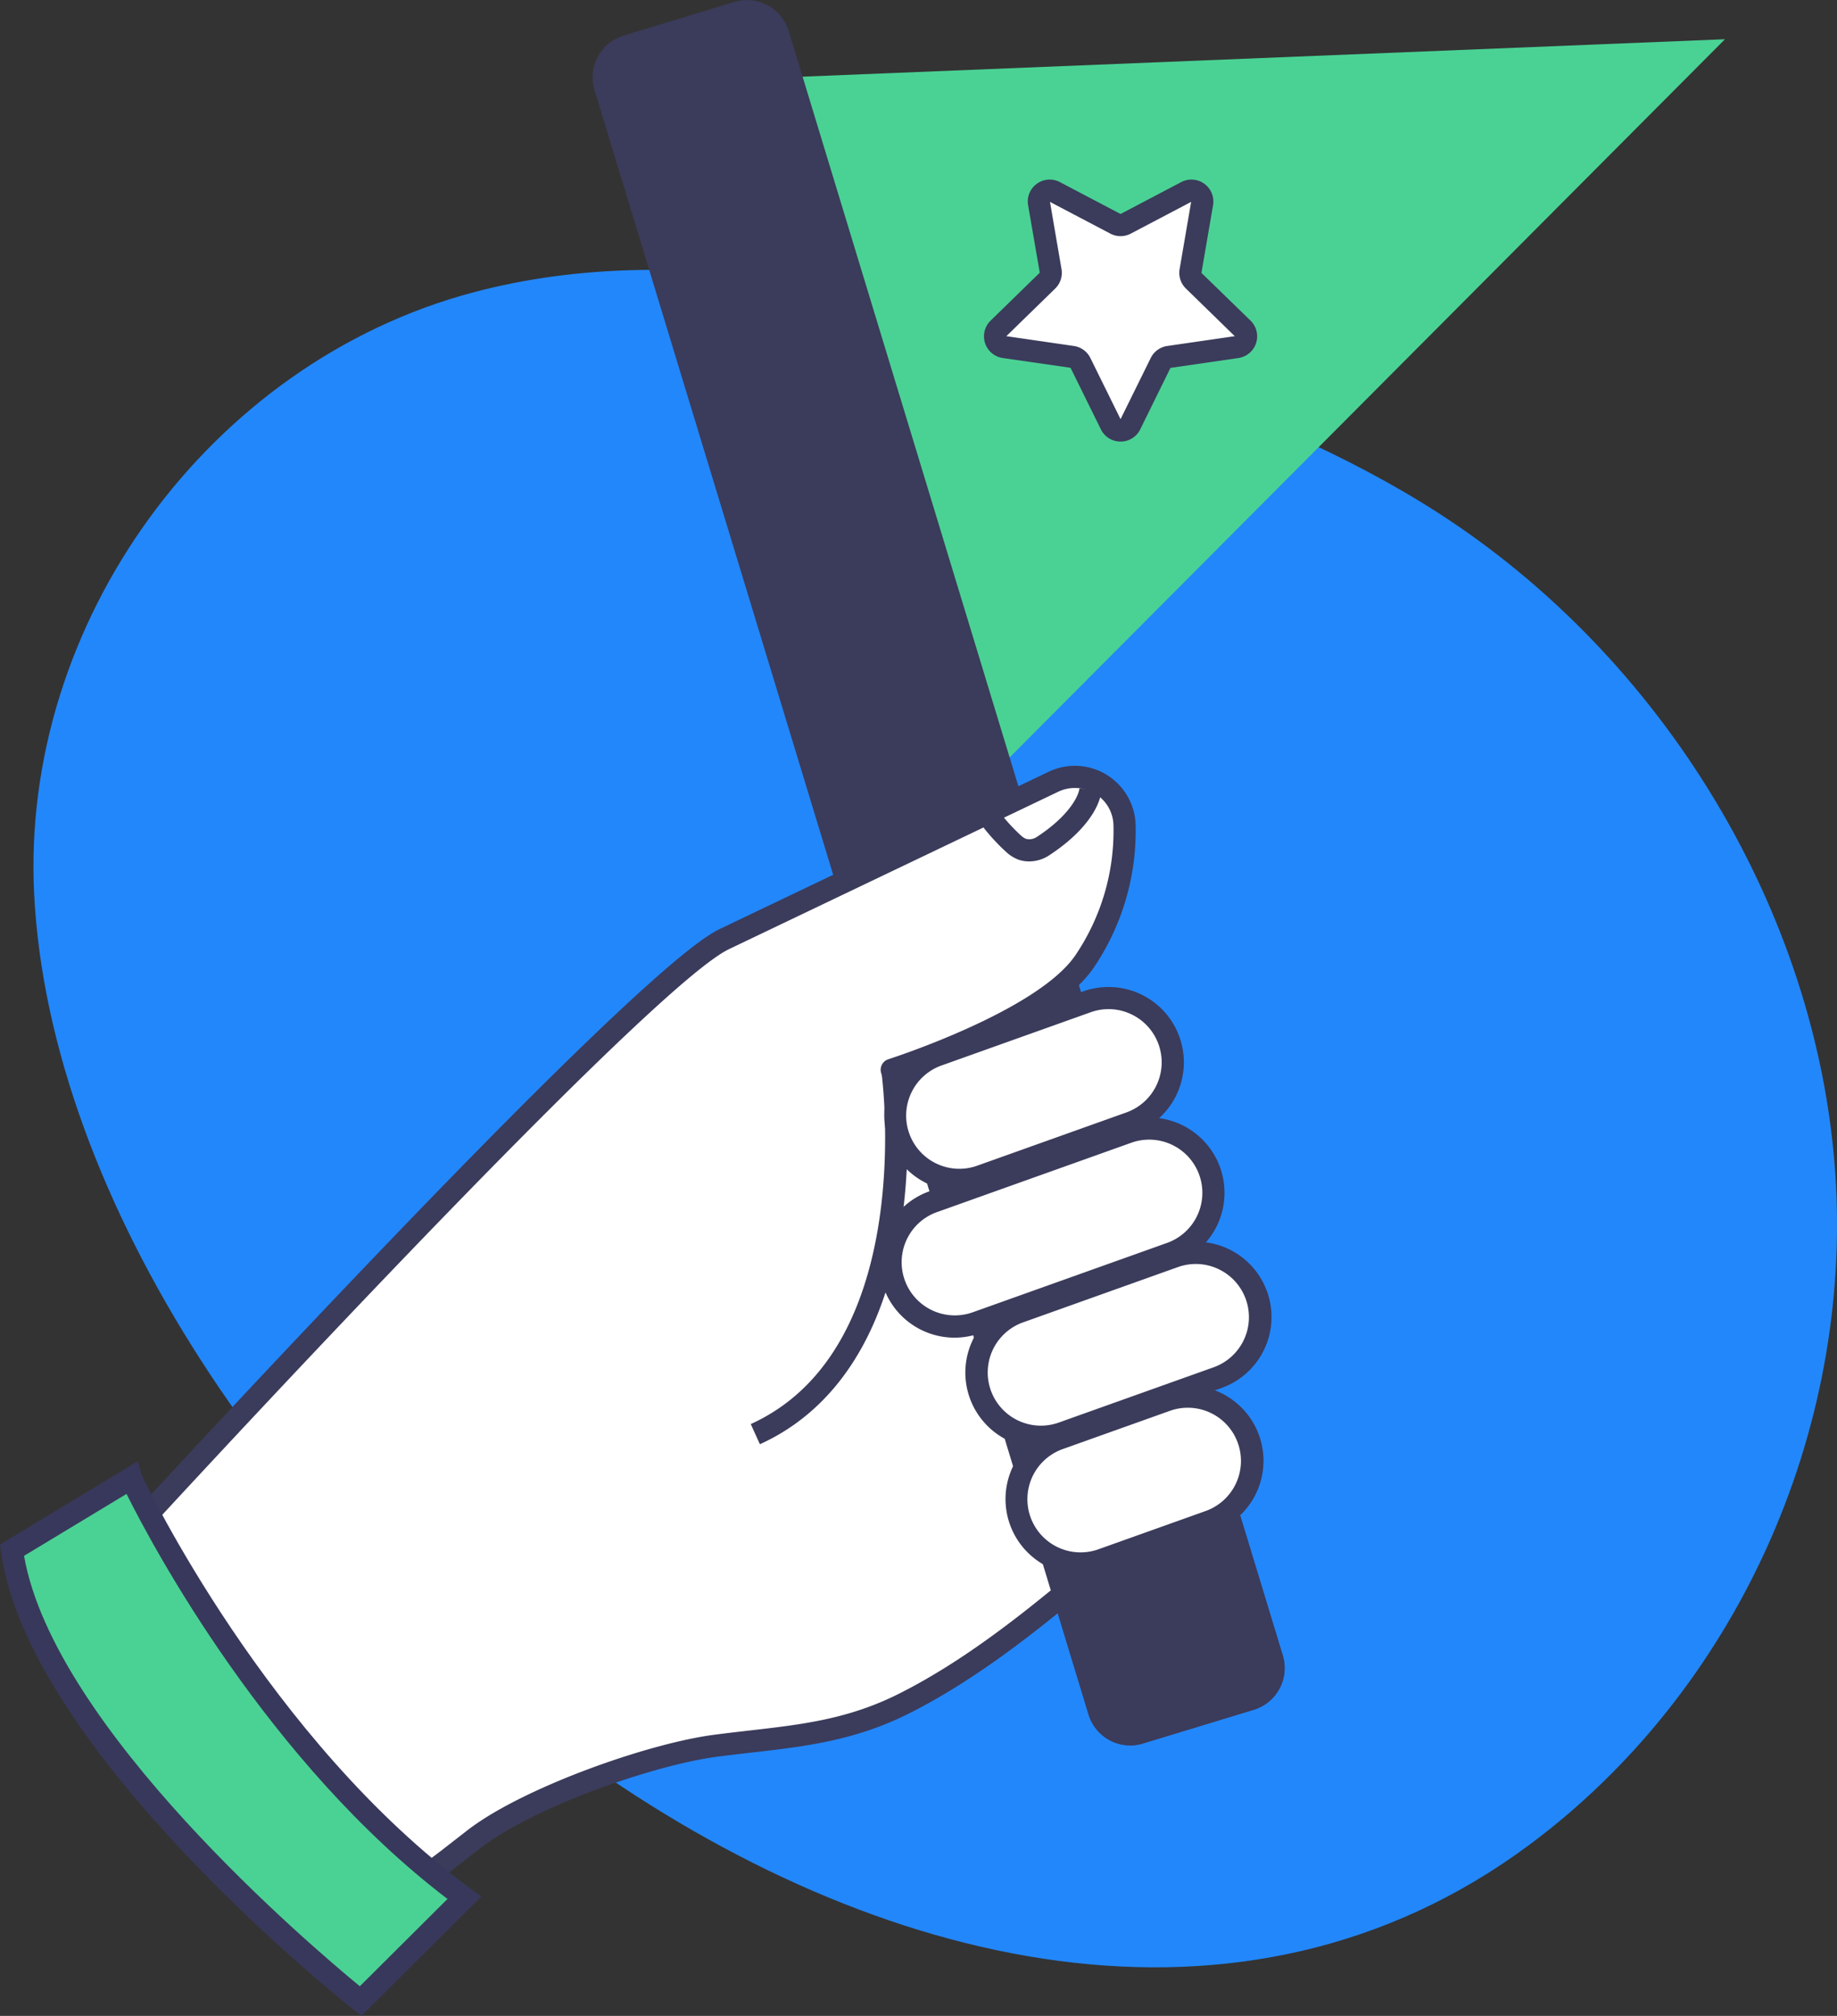 <svg xmlns="http://www.w3.org/2000/svg" width="580.843" height="637.268" viewBox="0 0 580.843 637.268">
  <rect x="0" y="0" width="580.843" height="637.268" fill="#333333" stroke="none"/>
  <g id="Group_207" data-name="Group 207" transform="translate(-991.29 -11024.445)">
    <g id="Group_108" data-name="Group 108">
      <path id="Path_80" data-name="Path 80" d="M1002.1,11307.311c-4.428-86.035,55.407-168.191,138.671-190.4,68.254-18.2,142.656,1.181,211,25.906,32.426,11.731,64.694,24.813,93.842,43.5,71.729,45.987,120.278,126.472,125.959,208.81s-31.662,164.289-96.881,212.622C1294.18,11741.521,1012.013,11499.938,1002.1,11307.311Z" fill="#2287fa"/>
    </g>
    <g id="Group_109" data-name="Group 109">
      <path id="Path_81" data-name="Path 81" d="M1235.573,11049.067l301.138-12.22-230.436,231.309Z" fill="#4ad294"/>
    </g>
    <g id="Group_110" data-name="Group 110">
      <rect id="Rectangle_32" data-name="Rectangle 32" width="57.176" height="557.315" rx="10.255" transform="matrix(0.957, -0.291, 0.291, 0.957, 1179.625, 11042.047)" fill="#3b3b5b"/>
      <path id="Path_82" data-name="Path 82" d="M1348.656,11576.2a13.781,13.781,0,0,1-13.167-9.753l-156.229-513.568a13.788,13.788,0,0,1,9.158-17.163l35.078-10.671a13.773,13.773,0,0,1,17.163,9.157l156.228,513.567a13.772,13.772,0,0,1-9.157,17.163l-1.018-3.349,1.018,3.349-35.078,10.671A13.716,13.716,0,0,1,1348.656,11576.2Zm-121.161-544.751a6.709,6.709,0,0,0-1.962.293l-35.078,10.671a6.784,6.784,0,0,0-4.5,8.429l156.228,513.568a6.762,6.762,0,0,0,8.429,4.5l35.078-10.671a6.764,6.764,0,0,0,4.5-8.43l-156.228-513.566A6.768,6.768,0,0,0,1227.495,11031.446Z" fill="#3b3b5b"/>
    </g>
    <g id="Group_111" data-name="Group 111">
      <path id="Path_83" data-name="Path 83" d="M1347.2,11095.206l19.21-10.1a3.434,3.434,0,0,1,4.982,3.619l-3.669,21.391a3.434,3.434,0,0,0,.988,3.04l15.54,15.147a3.434,3.434,0,0,1-1.9,5.857l-21.476,3.121a3.434,3.434,0,0,0-2.586,1.878l-9.6,19.462a3.434,3.434,0,0,1-6.158,0l-9.6-19.462a3.434,3.434,0,0,0-2.585-1.878l-21.477-3.121a3.434,3.434,0,0,1-1.9-5.857l15.541-15.147a3.435,3.435,0,0,0,.987-3.04l-3.668-21.391a3.433,3.433,0,0,1,4.982-3.619l19.209,10.1A3.432,3.432,0,0,0,1347.2,11095.206Z" fill="#fff"/>
      <path id="Path_84" data-name="Path 84" d="M1345.6,11164.036a6.891,6.891,0,0,1-6.218-3.865l-9.6-19.461-21.427-3.084a6.934,6.934,0,0,1-3.844-11.827l15.541-15.148-3.686-21.332a6.932,6.932,0,0,1,10.059-7.309l19.179,10.082,19.179-10.082a6.934,6.934,0,0,1,10.061,7.308l-3.67,21.392,15.523,15.09a6.934,6.934,0,0,1-3.844,11.827l-21.476,3.121-9.555,19.424A6.891,6.891,0,0,1,1345.6,11164.036Zm-36.11-33.319,21.344,3.1a6.93,6.93,0,0,1,5.221,3.794l9.545,19.339,9.545-19.34a6.938,6.938,0,0,1,5.223-3.793l21.342-3.1-15.445-15.056a6.928,6.928,0,0,1-1.993-6.138l3.646-21.256-19.09,10.034a6.923,6.923,0,0,1-6.455,0l-19.088-10.034,3.643,21.257a6.929,6.929,0,0,1-1.993,6.138Z" fill="#3b3b5b"/>
    </g>
    <g id="Group_130" data-name="Group 130">
      <path id="Path_109" data-name="Path 109" d="M1346.389,11511.949c.442,2.01-14.22,12.647-16.155,14.256-16.241,13.5-33.932,27.169-53.224,36.839-20.046,10.048-38.042,10.465-59.43,13.264-21.177,2.771-59.832,16.681-76.4,29.533-11.258,8.732-8.35,6.6-19.892,14.957l-104.921-94.114s174.853-191.458,203.919-205.353l104.074-49.748a15.711,15.711,0,0,1,22.505,13.757,73.619,73.619,0,0,1-12.762,43.221c-13.078,18.88-60.85,34.064-60.85,34.064l40.192,1.257Z" fill="#fff"/>
      <path id="Path_110" data-name="Path 110" d="M1121.285,11624.3a3.492,3.492,0,0,1-2.338-.895l-104.921-94.114a3.5,3.5,0,0,1-.247-4.966c7.158-7.838,175.649-192.123,204.994-206.15l104.073-49.748a19.213,19.213,0,0,1,27.514,16.841,77.154,77.154,0,0,1-13.385,45.288c-8.514,12.293-30.15,22.824-45.629,29.136l22.2.694a3.5,3.5,0,0,1,3.307,2.738l32.948,148.067,0,.009c.657,2.993-1.153,5.323-15.135,16-1.053.8-1.849,1.409-2.2,1.7-15.38,12.783-33.81,27.209-53.893,37.275-17.092,8.567-32.908,10.379-49.653,12.3-3.528.4-7.175.822-10.891,1.309-20.456,2.677-58.345,16.133-74.713,28.828l-4.779,3.715c-5.66,4.4-5.66,4.4-13.89,10.359l-1.316.952A3.491,3.491,0,0,1,1121.285,11624.3Zm-99.955-97.859,100.189,89.869c7.168-5.188,7.391-5.361,12.724-9.511l4.788-3.722c17.2-13.339,56.786-27.449,78.095-30.238,3.771-.493,7.447-.914,11-1.321,16.81-1.926,31.329-3.589,47.312-11.6,19.449-9.748,37.482-23.872,52.556-36.4.388-.323,1.265-1,2.428-1.883,6.7-5.119,10.823-8.524,12.274-10.149l-32.084-144.187-37.476-1.172a3.5,3.5,0,0,1-.951-6.833c.467-.148,46.787-15.043,59.033-32.723a70.118,70.118,0,0,0,12.141-41.153,11.906,11.906,0,0,0-5.773-10.046,12.219,12.219,0,0,0-11.723-.628l-104.073,49.749C1199.58,11335.106,1082.371,11459.694,1021.33,11526.438Zm321.64-13.74v0Z" fill="#3b3b5b"/>
    </g>
    <g id="Group_131" data-name="Group 131">
      <path id="Path_111" data-name="Path 111" d="M1231.561,11481l-2.89-6.375c52.926-24,41.489-110,41.367-110.863l6.931-.978a186.321,186.321,0,0,1-.7,48.762C1271.043,11446.09,1255.585,11470.107,1231.561,11481Z" fill="#3b3b5b"/>
    </g>
    <g id="Group_132" data-name="Group 132">
      <path id="Path_112" data-name="Path 112" d="M1316.677,11296.757a10.185,10.185,0,0,1-3.371-.559,11.948,11.948,0,0,1-3.6-2.179,62.813,62.813,0,0,1-8.03-8.745l5.647-4.139a56.484,56.484,0,0,0,6.829,7.478,5.9,5.9,0,0,0,1.477.981,4.194,4.194,0,0,0,3.476-.561c10.7-6.981,13.357-13.433,13.475-15.329l6.986.436c-.311,4.992-4.845,13.066-16.636,20.757A11.546,11.546,0,0,1,1316.677,11296.757Z" fill="#3b3b5b"/>
    </g>
    <g id="Group_133" data-name="Group 133">
      <path id="Path_113" data-name="Path 113" d="M1032.742,11491.741c.453,1.634,40.2,84.729,105.376,132.629l-32.812,32.669s-101.618-80.369-110.234-142.541Z" fill="#4ad294"/>
      <path id="Path_114" data-name="Path 114" d="M1105.573,11661.713l-2.438-1.929c-4.194-3.317-102.821-81.964-111.529-144.806l-.316-2.284,43.594-26.336,1.184,4.274c1.29,2.837,40.12,83.879,104.122,130.917l3.292,2.419Zm-106.679-145.435c9.521,54.487,91.029,123.623,106.173,136.06l27.713-27.592c-56.618-43.145-92.967-110.916-101.483-128.042Zm37.207-25.522.015.052Z" fill="#38385c"/>
    </g>
    <g id="Group_134" data-name="Group 134">
      <rect id="Rectangle_35" data-name="Rectangle 35" width="57.176" height="222.919" rx="10.255" transform="matrix(0.957, -0.291, 0.291, 0.957, 1276.945, 11361.967)" fill="#3b3b5b"/>
      <path id="Path_115" data-name="Path 115" d="M1348.656,11576.2a13.781,13.781,0,0,1-13.167-9.753l-58.908-193.647a13.785,13.785,0,0,1,9.157-17.163l35.078-10.671a13.786,13.786,0,0,1,17.163,9.157l58.908,193.646a13.772,13.772,0,0,1-9.157,17.163l-1.018-3.349,1.018,3.349-35.078,10.671A13.716,13.716,0,0,1,1348.656,11576.2Zm-23.841-224.83a6.718,6.718,0,0,0-1.962.293l-35.078,10.671a6.763,6.763,0,0,0-4.5,8.429l58.908,193.647a6.762,6.762,0,0,0,8.429,4.5l35.078-10.671a6.763,6.763,0,0,0,4.5-8.429l-58.908-193.646A6.767,6.767,0,0,0,1324.815,11351.367Z" fill="#3b3b5b"/>
    </g>
    <g id="Group_135" data-name="Group 135">
      <rect id="Rectangle_36" data-name="Rectangle 36" width="90.637" height="40.626" rx="20.313" transform="translate(1268.742 11364.778) rotate(-19.641)" fill="#fff"/>
      <path id="Path_116" data-name="Path 116" d="M1294.684,11400.907a23.82,23.82,0,0,1-7.987-46.253l47.1-16.809a23.812,23.812,0,1,1,16.009,44.854l-47.1,16.81A23.82,23.82,0,0,1,1294.684,11400.907Zm47.131-57.457a16.806,16.806,0,0,0-5.663.988l-47.1,16.809a16.813,16.813,0,1,0,11.3,31.67l47.1-16.81a16.821,16.821,0,0,0-5.639-32.657Z" fill="#3b3b5b"/>
    </g>
    <g id="Group_136" data-name="Group 136">
      <rect id="Rectangle_37" data-name="Rectangle 37" width="105.963" height="40.626" rx="20.313" transform="translate(1267.157 11411.181) rotate(-19.641)" fill="#fff"/>
      <path id="Path_117" data-name="Path 117" d="M1293.1,11447.31a23.819,23.819,0,0,1-7.989-46.252l61.536-21.962a23.812,23.812,0,1,1,16.009,44.854l-61.536,21.962A23.832,23.832,0,0,1,1293.1,11447.31Zm61.535-62.6a16.709,16.709,0,0,0-5.634.979l-61.536,21.961a16.813,16.813,0,0,0,11.3,31.67l61.536-21.962a16.813,16.813,0,0,0-5.667-32.648Z" fill="#3b3b5b"/>
    </g>
    <g id="Group_137" data-name="Group 137">
      <rect id="Rectangle_38" data-name="Rectangle 38" width="92.716" height="40.626" rx="20.313" transform="translate(1294.375 11446.04) rotate(-19.641)" fill="#fff"/>
      <path id="Path_118" data-name="Path 118" d="M1320.357,11482.158a23.814,23.814,0,0,1-8.027-46.241l49.059-17.509a23.813,23.813,0,1,1,16.009,44.854l-49.059,17.509A23.722,23.722,0,0,1,1320.357,11482.158Zm49.048-58.145a16.849,16.849,0,0,0-5.662.986l-49.06,17.509a16.813,16.813,0,0,0,11.3,31.67l49.06-17.509a16.821,16.821,0,0,0-5.64-32.656Z" fill="#3b3b5b"/>
    </g>
    <g id="Group_138" data-name="Group 138">
      <rect id="Rectangle_39" data-name="Rectangle 39" width="76.536" height="40.626" rx="20.313" transform="translate(1307.08 11486.041) rotate(-19.641)" fill="#fff"/>
      <path id="Path_119" data-name="Path 119" d="M1333.062,11522.159a23.814,23.814,0,0,1-8.027-46.242l33.82-12.07a23.813,23.813,0,1,1,16.009,44.854l-33.82,12.072A23.744,23.744,0,0,1,1333.062,11522.159Zm33.781-52.7a16.709,16.709,0,0,0-5.634.979l-33.821,12.069a16.813,16.813,0,1,0,11.3,31.67h0l33.82-12.07a16.814,16.814,0,0,0-5.667-32.649Z" fill="#3b3b5b"/>
    </g>
  </g>
</svg>
